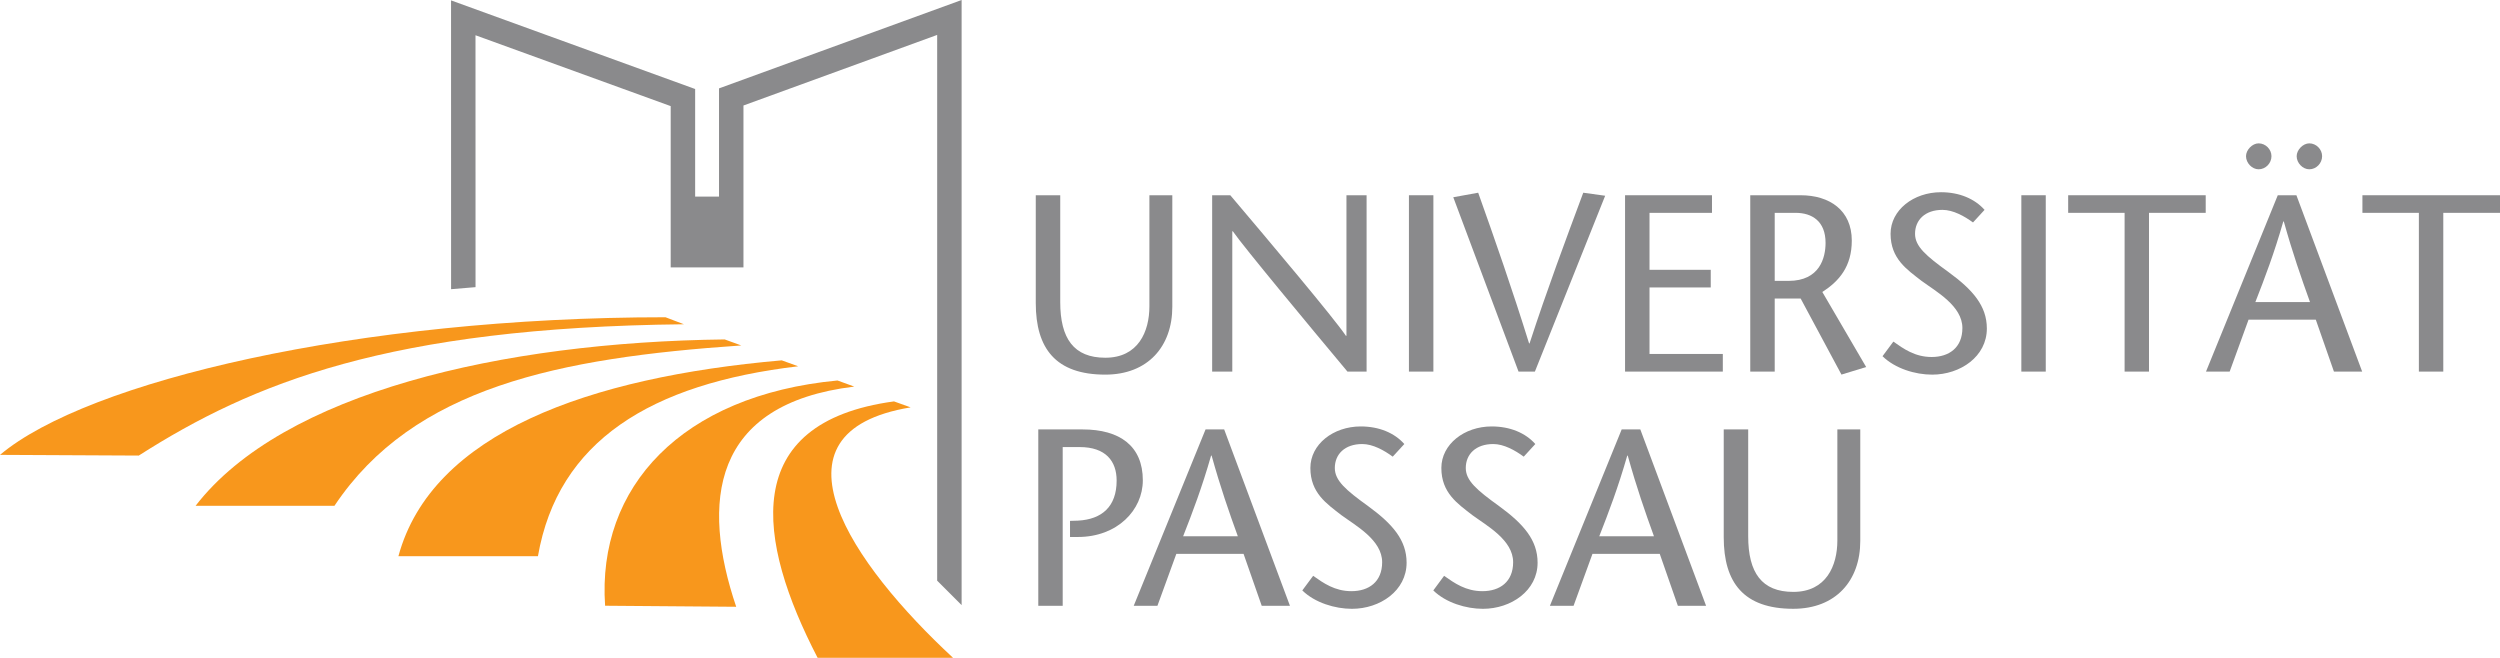 <?xml version="1.0" encoding="UTF-8" standalone="no"?>
<!-- Created with Inkscape (http://www.inkscape.org/) -->

<svg
   version="1.0"
   width="294.048"
   height="77.368"
   id="svg3074"
   sodipodi:docname="Uni-Passau-Logo.svg"
   inkscape:version="1.1.2 (0a00cf5339, 2022-02-04)"
   xmlns:inkscape="http://www.inkscape.org/namespaces/inkscape"
   xmlns:sodipodi="http://sodipodi.sourceforge.net/DTD/sodipodi-0.dtd"
   xmlns="http://www.w3.org/2000/svg"
   xmlns:svg="http://www.w3.org/2000/svg">
  <sodipodi:namedview
     id="namedview1763"
     pagecolor="#505050"
     bordercolor="#ffffff"
     borderopacity="1"
     inkscape:pageshadow="0"
     inkscape:pageopacity="0"
     inkscape:pagecheckerboard="1"
     showgrid="false"
     inkscape:zoom="4.36"
     inkscape:cx="77.06422"
     inkscape:cy="38.646789"
     inkscape:window-width="1920"
     inkscape:window-height="1155"
     inkscape:window-x="0"
     inkscape:window-y="0"
     inkscape:window-maximized="1"
     inkscape:current-layer="svg3074" />
  <defs
     id="defs3076" />
  <g
     transform="translate(-187.381,-380.708)"
     id="layer1">
    <g
       transform="matrix(1.25,0,0,1.25,-232.634,326.07)"
       id="g3049">
      <path
         d="m 436.008,85.777 h 1.59 c 2.465,0 3.484,1.328 3.484,3.152 0,2.465 -1.398,3.648 -3.629,3.77 l -0.758,0.023 v 1.516 h 0.738 c 3.719,0 6.113,-2.535 6.113,-5.332 0,-3.223 -2.156,-4.789 -5.664,-4.789 h -4.172 v 16.594 h 2.297 V 85.777"
         id="path2922"
         style="fill:#8a8a8c;fill-opacity:1;fill-rule:nonzero;stroke:none" />
      <path
         d="m 449.449,84.117 -6.758,16.594 h 2.23 l 1.777,-4.883 h 6.328 l 1.707,4.883 h 2.656 l -6.188,-16.594 z m -2.109,10.051 c 0.902,-2.297 1.777,-4.598 2.629,-7.586 h 0.051 c 0.828,2.988 1.633,5.289 2.465,7.586 h -5.145"
         id="path2924"
         style="fill:#8a8a8c;fill-opacity:1;fill-rule:evenodd;stroke:none" />
      <path
         d="m 468.152,85.492 c -0.922,-1.043 -2.371,-1.656 -4.098,-1.656 -2.586,0 -4.742,1.68 -4.742,3.91 0,2.348 1.539,3.363 2.914,4.434 1.352,0.992 3.84,2.344 3.84,4.43 0,1.852 -1.254,2.727 -2.891,2.727 -1.562,0 -2.629,-0.758 -3.602,-1.445 l -1.02,1.375 c 1.184,1.16 3.082,1.73 4.668,1.73 2.656,0 5.145,-1.707 5.145,-4.34 0,-2.133 -1.328,-3.648 -3.602,-5.309 -2.133,-1.539 -3.152,-2.418 -3.152,-3.602 0,-1.281 0.922,-2.254 2.582,-2.254 0.996,0 2.062,0.594 2.867,1.188 l 1.09,-1.188"
         id="path2926"
         style="fill:#8a8a8c;fill-opacity:1;fill-rule:nonzero;stroke:none" />
      <path
         d="m 480.477,85.492 c -0.922,-1.043 -2.371,-1.656 -4.102,-1.656 -2.582,0 -4.738,1.68 -4.738,3.91 0,2.348 1.539,3.363 2.914,4.434 1.352,0.992 3.84,2.344 3.84,4.43 0,1.852 -1.254,2.727 -2.891,2.727 -1.566,0 -2.633,-0.758 -3.605,-1.445 l -1.016,1.375 c 1.184,1.16 3.082,1.73 4.668,1.73 2.656,0 5.145,-1.707 5.145,-4.34 0,-2.133 -1.328,-3.648 -3.602,-5.309 -2.137,-1.539 -3.156,-2.418 -3.156,-3.602 0,-1.281 0.926,-2.254 2.586,-2.254 0.996,0 2.062,0.594 2.867,1.188 l 1.09,-1.188"
         id="path2928"
         style="fill:#8a8a8c;fill-opacity:1;fill-rule:nonzero;stroke:none" />
      <path
         d="m 488.605,84.117 -6.754,16.594 h 2.227 l 1.777,-4.883 h 6.332 l 1.703,4.883 h 2.656 l -6.188,-16.594 z m -2.109,10.051 c 0.902,-2.297 1.777,-4.598 2.633,-7.586 h 0.047 c 0.828,2.988 1.633,5.289 2.465,7.586 h -5.145"
         id="path2930"
         style="fill:#8a8a8c;fill-opacity:1;fill-rule:evenodd;stroke:none" />
      <path
         d="m 498.207,84.117 v 10.148 c 0,4.266 1.875,6.73 6.543,6.73 4.008,0 6.305,-2.656 6.305,-6.379 v -10.5 h -2.156 v 10.453 c 0,2.371 -1.043,4.836 -4.148,4.836 -2.961,0 -4.242,-1.801 -4.242,-5.238 V 84.117 h -2.301"
         id="path2932"
         style="fill:#8a8a8c;fill-opacity:1;fill-rule:nonzero;stroke:none" />
      <path
         d="m 433.473,62.082 v 10.145 c 0,4.266 1.871,6.734 6.543,6.734 4.004,0 6.305,-2.656 6.305,-6.379 v -10.5 h -2.156 v 10.453 c 0,2.371 -1.043,4.836 -4.148,4.836 -2.961,0 -4.242,-1.801 -4.242,-5.238 V 62.082 h -2.301"
         id="path2934"
         style="fill:#8a8a8c;fill-opacity:1;fill-rule:nonzero;stroke:none" />
      <path
         d="m 464.602,62.082 h -1.895 v 13.227 h -0.051 c -1.113,-1.66 -7.227,-8.914 -10.879,-13.227 h -1.707 v 16.594 h 1.895 V 65.473 h 0.051 c 0.996,1.445 7.18,8.887 10.785,13.203 h 1.801 v -16.594"
         id="path2936"
         style="fill:#8a8a8c;fill-opacity:1;fill-rule:nonzero;stroke:none" />
      <path
         d="m 468.586,78.676 h 2.301 v -16.594 h -2.301 z"
         id="path2938"
         style="fill:#8a8a8c;fill-opacity:1;fill-rule:nonzero;stroke:none" />
      <path
         d="m 480.438,78.676 6.613,-16.547 -2.062,-0.285 c -1.684,4.527 -3.391,9.078 -5.051,14.176 h -0.047 c -1.586,-5.098 -3.176,-9.648 -4.789,-14.176 l -2.344,0.426 6.141,16.406 h 1.539"
         id="path2940"
         style="fill:#8a8a8c;fill-opacity:1;fill-rule:nonzero;stroke:none" />
      <path
         d="m 497.102,62.082 h -8.18 v 16.594 h 9.199 v -1.66 h -6.898 v -6.258 h 5.762 v -1.66 h -5.762 v -5.359 h 5.879 v -1.656"
         id="path2942"
         style="fill:#8a8a8c;fill-opacity:1;fill-rule:nonzero;stroke:none" />
      <path
         d="m 503.004,63.738 h 1.969 c 1.539,0 2.816,0.785 2.816,2.824 0,1.398 -0.543,3.578 -3.48,3.578 h -1.305 z m -2.301,14.938 h 2.301 v -6.875 h 2.441 l 3.84,7.156 2.324,-0.711 -4.125,-7.062 c 1.586,-1.02 2.773,-2.395 2.773,-4.836 0,-2.867 -2.109,-4.266 -4.812,-4.266 h -4.742 v 16.594"
         id="path2944"
         style="fill:#8a8a8c;fill-opacity:1;fill-rule:evenodd;stroke:none" />
      <path
         d="m 522.75,63.457 c -0.926,-1.043 -2.371,-1.66 -4.102,-1.66 -2.586,0 -4.742,1.684 -4.742,3.91 0,2.348 1.543,3.367 2.918,4.434 1.352,0.996 3.84,2.348 3.84,4.434 0,1.848 -1.258,2.727 -2.891,2.727 -1.566,0 -2.633,-0.762 -3.605,-1.449 l -1.02,1.375 c 1.188,1.164 3.082,1.734 4.672,1.734 2.656,0 5.145,-1.707 5.145,-4.34 0,-2.133 -1.328,-3.648 -3.605,-5.309 -2.133,-1.543 -3.152,-2.418 -3.152,-3.605 0,-1.281 0.926,-2.25 2.582,-2.25 1,0 2.066,0.594 2.871,1.184 L 522.75,63.457"
         id="path2946"
         style="fill:#8a8a8c;fill-opacity:1;fill-rule:nonzero;stroke:none" />
      <path
         d="m 526.211,78.676 h 2.297 v -16.594 h -2.297 z"
         id="path2948"
         style="fill:#8a8a8c;fill-opacity:1;fill-rule:nonzero;stroke:none" />
      <path
         d="m 538.223,78.676 v -14.938 h 5.336 v -1.656 h -12.941 v 1.656 h 5.309 v 14.938 h 2.297"
         id="path2950"
         style="fill:#8a8a8c;fill-opacity:1;fill-rule:nonzero;stroke:none" />
      <path
         d="m 548.535,57.199 c -0.59,0 -1.184,0.617 -1.184,1.207 0,0.641 0.57,1.234 1.184,1.234 0.664,0 1.211,-0.57 1.211,-1.234 0,-0.641 -0.547,-1.207 -1.211,-1.207 z m 4.77,0 c -0.594,0 -1.188,0.617 -1.188,1.207 0,0.641 0.57,1.234 1.188,1.234 0.66,0 1.207,-0.57 1.207,-1.234 0,-0.641 -0.547,-1.207 -1.207,-1.207 z m -2.965,4.883 -6.754,16.594 h 2.227 l 1.777,-4.887 h 6.328 l 1.707,4.887 h 2.656 l -6.188,-16.594 z m -2.109,10.051 c 0.898,-2.301 1.777,-4.602 2.629,-7.586 h 0.047 c 0.832,2.984 1.637,5.285 2.465,7.586 h -5.141"
         id="path2952"
         style="fill:#8a8a8c;fill-opacity:1;fill-rule:evenodd;stroke:none" />
      <path
         d="m 565.914,78.676 v -14.938 H 571.25 v -1.656 h -12.945 v 1.656 h 5.312 v 14.938 h 2.297"
         id="path2954"
         style="fill:#8a8a8c;fill-opacity:1;fill-rule:nonzero;stroke:none" />
      <path
         d="m 378.457,70.922 -0.004,-27.176 22.969,8.34 v 10.125 h 2.246 V 52.027 L 426.496,43.711 v 56.938 l -2.301,-2.301 V 46.996 l -18.227,6.641 V 68.871 H 399.121 V 53.695 l -18.367,-6.668 0.004,23.703 -2.301,0.191"
         id="path2956"
         style="fill:#8a8a8c;fill-opacity:1;fill-rule:nonzero;stroke:none" />
      <path
         d="m 412.945,105.605 h 12.742 c -9.453,-8.754 -18.164,-21.223 -3.988,-23.563 l -1.566,-0.562 c -14.648,1.992 -12.898,13.109 -7.188,24.125"
         id="path2958"
         style="fill:#f8971c;fill-opacity:1;fill-rule:nonzero;stroke:none" />
      <path
         d="m 354.418,91.301 h 13.066 c 7.441,-11.152 21.098,-13.91 38.277,-15.086 l -1.559,-0.566 c -20.977,0.254 -41.57,5.016 -49.785,15.652"
         id="path2960"
         style="fill:#f8971c;fill-opacity:1;fill-rule:nonzero;stroke:none" />
      <path
         d="m 373.5,96.047 h 13.129 c 1.883,-10.824 10.586,-16.23 24.488,-17.871 l -1.547,-0.559 C 391.426,79.207 376.645,84.453 373.5,96.047"
         id="path2962"
         style="fill:#f8971c;fill-opacity:1;fill-rule:nonzero;stroke:none" />
      <path
         d="m 392.949,100.707 12.336,0.098 c -3.312,-9.801 -2.375,-19.086 11.109,-20.719 l -1.578,-0.574 c -14.68,1.398 -22.641,10.031 -21.867,21.195"
         id="path2964"
         style="fill:#f8971c;fill-opacity:1;fill-rule:nonzero;stroke:none" />
      <path
         d="M 336.012,86.512 C 344.234,79.578 369.723,73.562 398.633,73.562 l 1.734,0.66 c -27.766,0.301 -40.609,5.535 -51.297,12.355 l -13.059,-0.066"
         id="path2966"
         style="fill:#f8971c;fill-opacity:1;fill-rule:nonzero;stroke:none" />
    </g>
  </g>
</svg>
